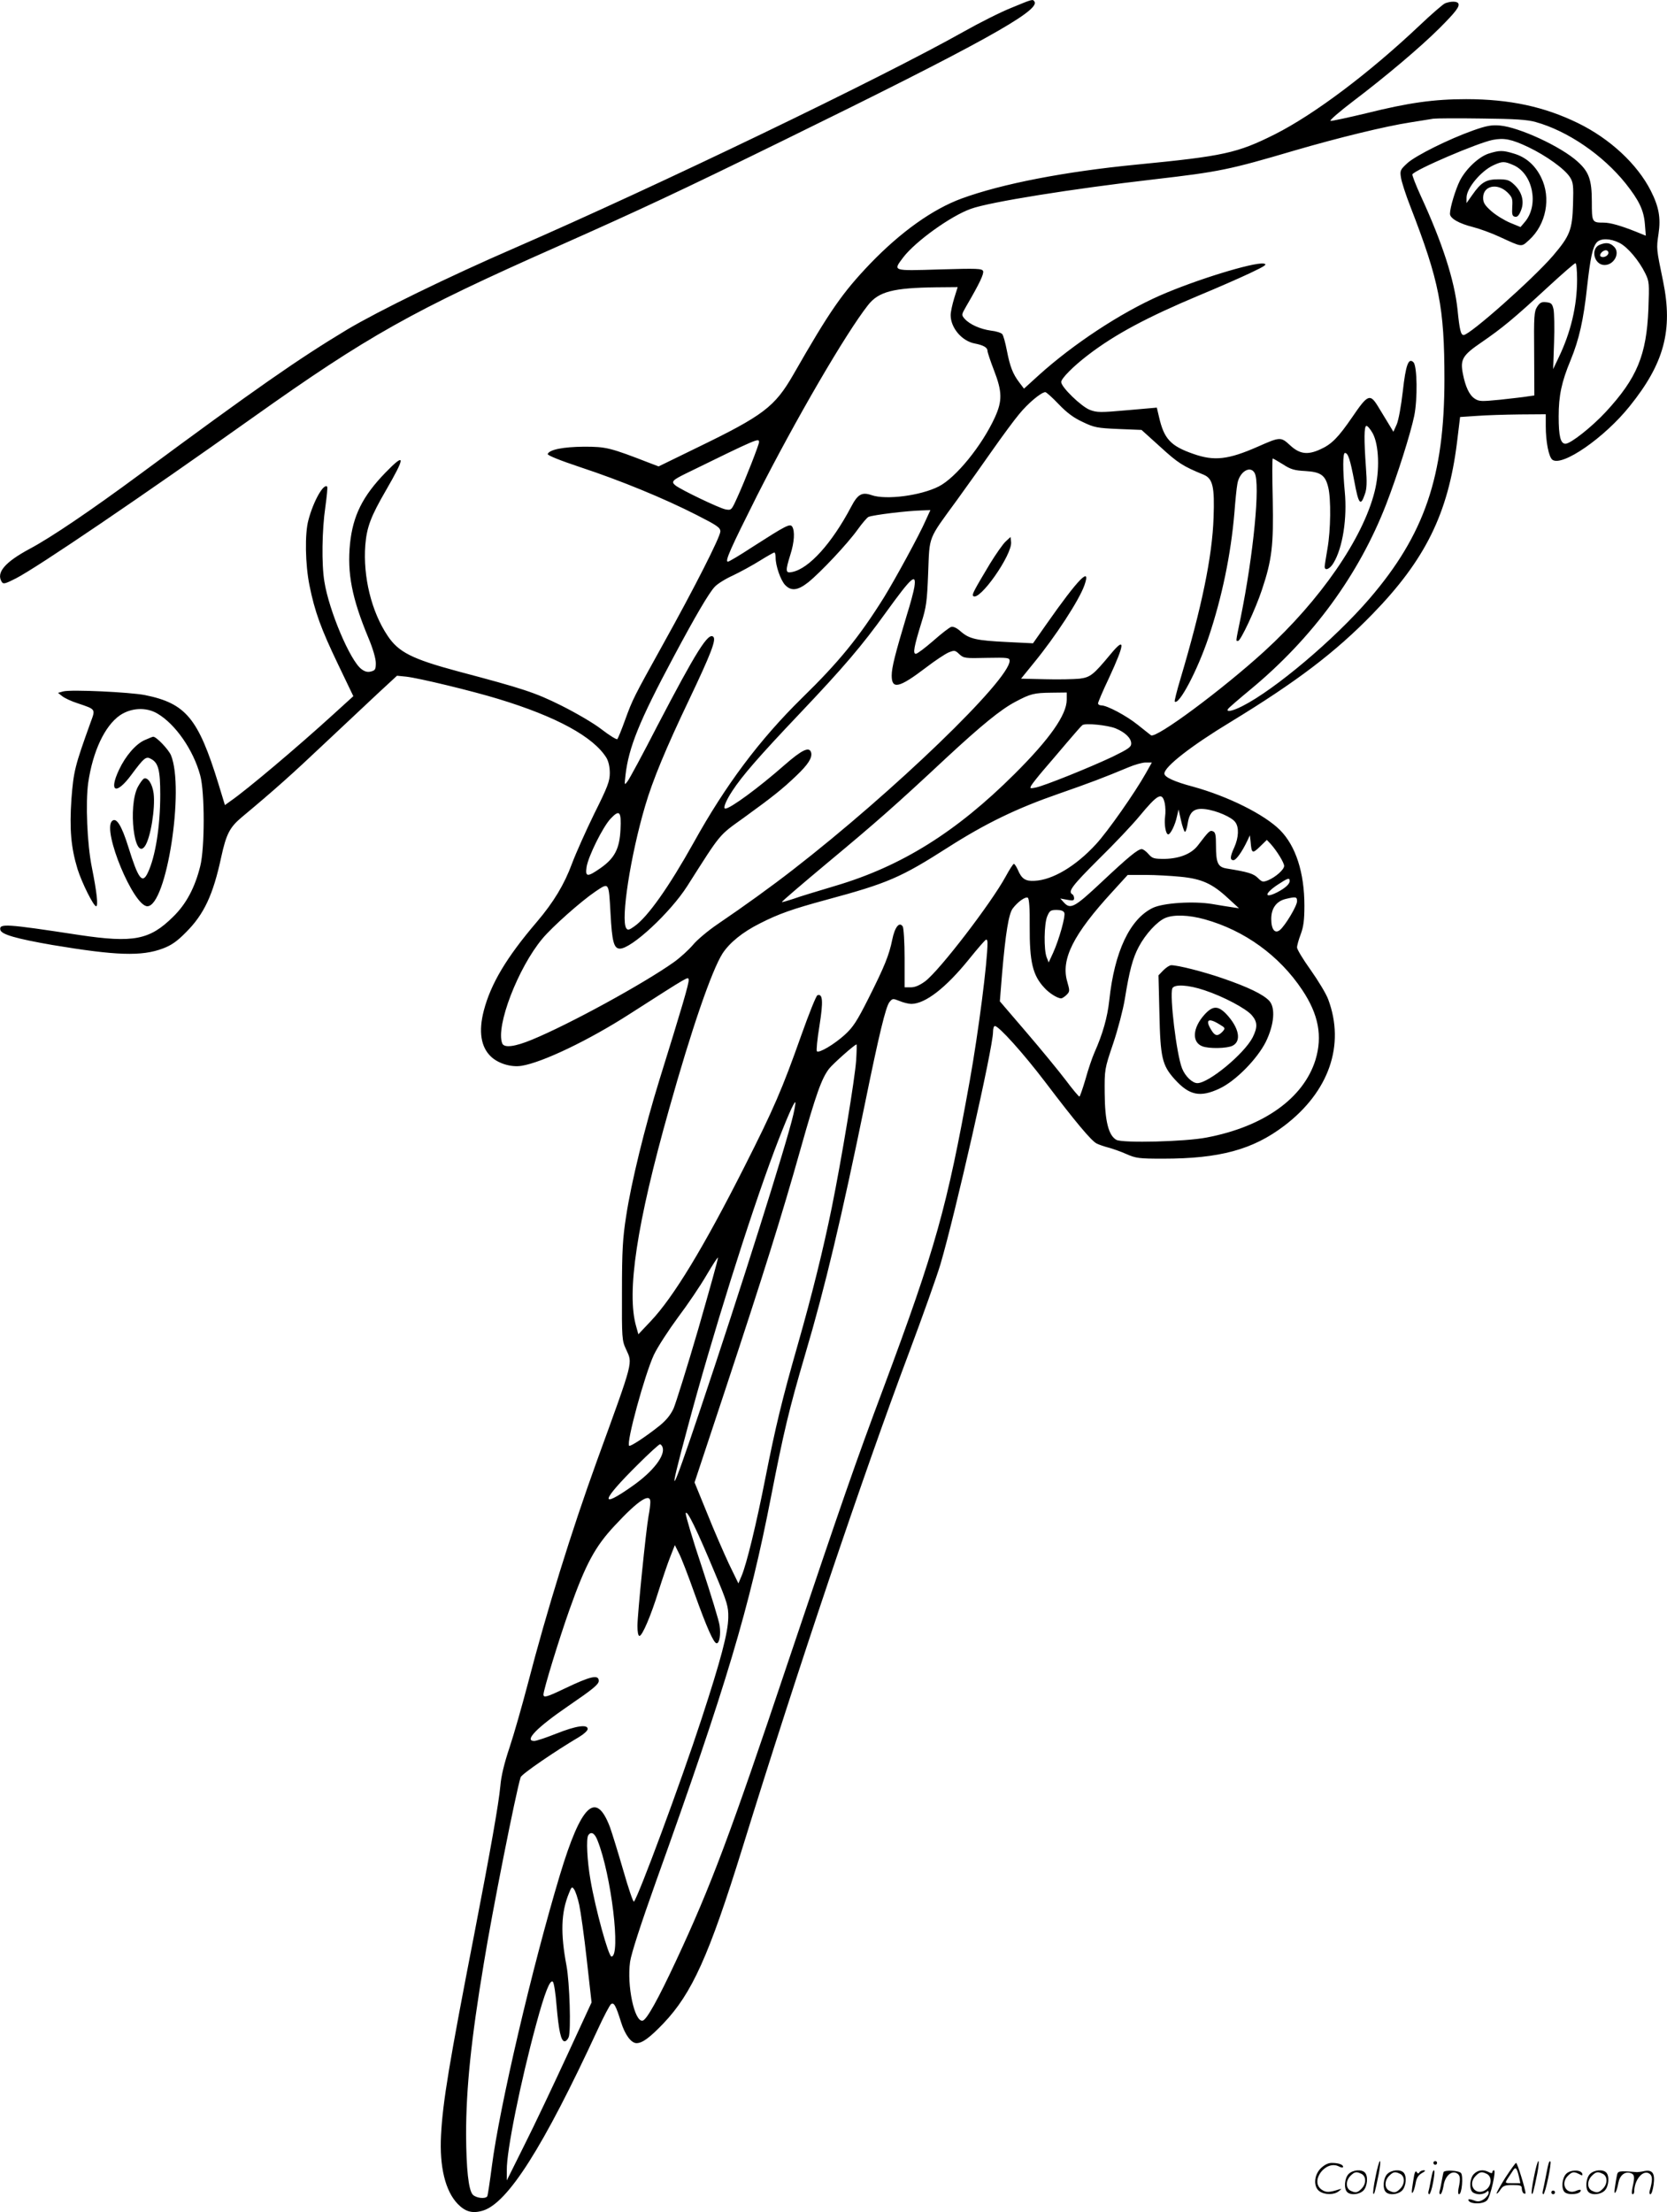 <svg version="1.0" xmlns="http://www.w3.org/2000/svg"
  viewBox="0 0 904.775 1200.463"
 preserveAspectRatio="xMidYMid meet">
<g transform="translate(-0.025,1200.822) scale(0.1,-0.1)"
fill="#000000" stroke="none">
<path d="M5490 11966 c-58 -23 -175 -82 -260 -130 -450 -253 -1661 -836 -2435
-1173 -362 -157 -740 -342 -910 -443 -269 -162 -494 -319 -1130 -789 -260
-192 -478 -340 -593 -401 -136 -73 -184 -130 -152 -180 8 -13 19 -10 76 19
117 60 684 445 1289 875 621 441 860 576 1650 926 459 204 668 302 1225 575
1066 522 1396 705 1365 754 -9 15 -9 15 -125 -33z M7843 11990 c-11 -5 -74
-59 -139 -121 -272 -257 -569 -481 -785 -590 -204 -102 -277 -118 -749 -164
-390 -38 -731 -104 -950 -184 -158 -58 -330 -181 -496 -353 -152 -159 -220
-257 -418 -603 -101 -175 -161 -221 -524 -397 l-207 -101 -45 17 c-219 85
-239 90 -360 90 -114 -1 -189 -16 -197 -40 -2 -7 68 -35 179 -72 215 -71 452
-168 630 -259 110 -56 128 -68 128 -89 0 -29 -141 -307 -312 -614 -159 -287
-163 -294 -205 -409 -19 -53 -38 -99 -42 -104 -4 -4 -43 20 -87 54 -44 34
-141 90 -219 129 -141 70 -205 91 -560 185 -249 67 -322 104 -381 193 -88 131
-134 321 -121 492 8 97 29 154 112 297 107 185 107 209 -3 96 -124 -128 -176
-233 -192 -385 -16 -160 10 -296 100 -512 24 -57 40 -112 40 -136 0 -34 -3
-40 -26 -46 -18 -5 -34 -1 -52 13 -61 45 -176 317 -201 474 -16 94 -13 283 5
405 8 58 13 108 10 111 -19 20 -75 -79 -102 -182 -20 -74 -17 -240 6 -354 29
-144 63 -236 155 -428 l83 -173 -110 -100 c-192 -175 -468 -408 -555 -468
l-32 -23 -36 118 c-109 353 -176 434 -398 479 -83 16 -400 31 -443 20 l-29 -8
23 -18 c12 -10 50 -28 85 -39 98 -33 96 -30 69 -103 -86 -239 -92 -264 -104
-415 -11 -164 -3 -262 33 -381 24 -76 87 -202 101 -202 12 0 4 75 -23 210 -26
128 -35 352 -20 460 25 171 90 309 172 366 60 41 142 46 203 10 98 -57 196
-198 233 -336 25 -91 25 -394 0 -493 -29 -116 -76 -205 -147 -274 -127 -126
-215 -143 -510 -99 -399 61 -435 63 -428 28 5 -25 86 -48 281 -82 347 -58 486
-63 602 -19 45 17 76 38 125 88 98 98 147 203 191 408 27 124 46 161 110 215
180 150 277 237 444 395 104 98 236 222 294 276 l106 98 50 -5 c70 -8 356 -77
500 -121 316 -96 517 -206 587 -320 11 -19 18 -49 18 -82 0 -44 -11 -74 -84
-220 -45 -92 -100 -215 -121 -271 -42 -114 -100 -210 -191 -317 -165 -193
-250 -336 -288 -482 -29 -112 -16 -197 39 -249 40 -38 110 -59 166 -50 113 18
366 139 588 282 328 210 316 203 319 185 3 -17 -37 -152 -158 -541 -80 -258
-154 -561 -181 -740 -19 -120 -23 -191 -23 -410 -1 -255 0 -267 22 -314 36
-80 45 -48 -158 -606 -139 -384 -272 -813 -375 -1210 -31 -118 -75 -273 -99
-345 -29 -86 -46 -157 -50 -209 -9 -97 -53 -346 -141 -801 -136 -699 -172
-915 -181 -1095 -9 -171 23 -303 91 -373 41 -42 79 -53 136 -36 135 41 327
342 623 982 32 70 65 132 72 138 16 13 27 -7 55 -97 21 -68 55 -114 84 -114
32 0 72 30 146 107 155 163 247 366 429 953 301 973 653 2019 905 2690 73 195
149 409 169 475 80 271 286 1177 286 1263 0 17 4 32 10 32 21 0 153 -146 274
-305 163 -215 250 -319 279 -333 12 -6 41 -16 64 -22 22 -6 66 -21 97 -35 52
-23 69 -25 199 -25 307 0 487 49 657 178 244 185 332 439 239 687 -11 30 -54
101 -95 159 -41 57 -74 112 -74 122 0 11 9 43 20 72 15 40 20 76 20 155 0 180
-47 324 -132 410 -86 86 -284 184 -473 236 -102 27 -155 52 -155 71 0 37 146
151 361 281 356 217 567 377 769 585 287 295 410 546 458 929 l17 140 90 6
c50 4 154 7 233 8 l142 1 0 -64 c0 -84 16 -168 36 -183 53 -39 282 119 419
290 188 233 236 413 182 678 -37 179 -37 177 -25 258 13 87 2 147 -42 234 -73
144 -221 282 -395 367 -182 89 -371 130 -607 130 -174 0 -311 -19 -540 -76
-100 -24 -188 -43 -196 -42 -8 2 48 50 124 108 173 131 365 293 467 395 88 88
112 119 102 135 -7 12 -41 12 -72 0z m492 -644 c173 -48 364 -178 489 -334 72
-91 98 -144 104 -220 l5 -63 -54 22 c-83 33 -139 49 -175 49 -63 0 -64 2 -64
114 0 119 -16 162 -77 217 -90 82 -318 187 -422 196 -45 4 -73 -1 -146 -27
-132 -47 -309 -135 -356 -177 -38 -35 -41 -40 -35 -78 3 -22 26 -94 52 -160
156 -403 184 -543 184 -935 0 -527 -108 -843 -407 -1191 -190 -221 -514 -494
-690 -583 -53 -27 -89 -34 -78 -16 3 6 59 54 123 107 337 279 588 623 736
1005 61 158 132 383 152 479 19 93 16 271 -4 291 -27 27 -42 -14 -58 -158 -9
-79 -23 -156 -33 -179 l-18 -40 -29 48 c-16 26 -41 68 -56 92 -42 68 -55 62
-138 -60 -77 -112 -112 -148 -175 -176 -68 -31 -111 -25 -162 22 -51 47 -54
47 -174 -6 -163 -72 -239 -80 -352 -40 -124 43 -159 82 -186 200 l-12 51 -160
-14 c-146 -13 -165 -13 -204 2 -46 18 -155 123 -155 151 0 19 65 85 145 146
147 113 322 206 603 324 97 40 222 95 277 121 84 40 96 48 73 52 -57 7 -367
-88 -563 -174 -213 -94 -470 -263 -659 -434 l-78 -71 -25 33 c-36 47 -51 87
-68 174 -8 42 -19 82 -25 89 -6 7 -33 16 -62 19 -57 8 -114 33 -142 64 -18 21
-18 22 9 69 73 125 96 175 91 190 -6 14 -30 15 -236 9 -260 -8 -254 -10 -197
66 66 86 257 224 367 263 101 37 553 109 995 160 354 41 407 52 760 156 240
70 494 132 630 153 55 9 111 18 125 20 14 2 131 3 260 1 181 -2 249 -6 295
-19z m-40 -136 c98 -47 198 -119 226 -163 18 -28 20 -45 17 -147 -4 -140 -17
-172 -110 -281 -109 -126 -450 -429 -484 -429 -15 0 -22 28 -33 139 -17 159
-82 361 -199 615 -28 61 -48 114 -46 118 16 26 355 171 436 187 62 12 102 4
193 -39z m495 -520 c45 -23 106 -96 140 -165 22 -45 22 -55 17 -194 -10 -250
-62 -375 -231 -558 -75 -81 -191 -173 -219 -173 -27 0 -37 41 -37 148 0 114
16 188 65 306 46 112 70 219 89 395 18 160 30 218 53 244 21 23 74 22 123 -3z
m-230 -199 c0 -142 -34 -287 -101 -425 l-29 -61 5 145 c3 80 1 161 -3 180 -7
30 -12 35 -39 38 -26 3 -35 -2 -50 -25 -16 -25 -18 -50 -16 -254 l1 -227 -36
-5 c-21 -4 -88 -11 -149 -18 -102 -10 -115 -10 -139 6 -29 19 -50 64 -64 135
-15 78 -2 100 102 171 112 77 174 128 356 296 79 73 148 133 153 133 5 0 9
-40 9 -89z m-3381 -102 c-10 -33 -19 -74 -19 -91 0 -69 61 -141 131 -154 47
-9 69 -22 69 -40 0 -8 16 -56 35 -105 45 -116 46 -166 5 -256 -70 -153 -212
-328 -305 -375 -99 -50 -286 -74 -364 -47 -52 18 -75 6 -111 -63 -105 -199
-229 -336 -320 -354 -37 -8 -38 4 -10 94 22 69 25 128 10 152 -12 18 -33 7
-217 -111 -67 -44 -126 -79 -132 -79 -18 0 14 71 158 358 210 414 481 880 603
1035 58 73 136 93 369 96 l117 1 -19 -61z m567 -574 c45 -47 81 -74 131 -97
62 -30 79 -33 194 -38 l125 -5 103 -93 c95 -87 122 -104 234 -150 50 -21 60
-66 54 -232 -7 -212 -64 -487 -181 -880 -19 -63 -32 -117 -30 -119 22 -23 123
167 184 349 73 218 121 450 140 675 5 66 12 136 16 156 10 66 70 104 94 60 31
-58 -6 -440 -76 -785 -28 -138 -27 -126 -14 -126 14 0 94 171 129 276 55 164
64 243 59 492 -3 122 -3 222 0 222 3 0 28 -15 56 -32 41 -27 62 -33 120 -36
84 -5 109 -22 125 -87 16 -62 14 -235 -4 -335 -8 -47 -15 -91 -15 -97 0 -25
29 -13 48 20 50 82 75 244 61 388 -11 117 -11 209 1 209 17 0 28 -34 51 -154
23 -125 34 -138 57 -70 11 29 12 66 6 144 -11 156 -10 223 2 227 5 2 21 -16
34 -39 35 -63 40 -203 11 -318 -64 -255 -295 -589 -598 -866 -228 -208 -590
-477 -616 -456 -7 5 -39 31 -72 57 -61 49 -166 105 -197 105 -10 0 -18 5 -18
11 0 6 26 68 59 137 88 190 90 228 9 130 -94 -113 -109 -125 -168 -133 -30 -3
-114 -5 -187 -3 l-131 3 69 85 c118 144 246 340 275 422 38 108 -33 36 -206
-211 l-73 -104 -141 7 c-167 8 -205 17 -251 57 -22 20 -41 28 -52 25 -10 -3
-54 -37 -98 -76 -44 -38 -86 -70 -94 -70 -17 0 -10 38 30 168 27 86 31 116 37
272 8 204 -3 176 156 394 56 77 144 201 195 274 52 74 116 161 143 193 48 59
120 119 142 119 5 0 38 -29 72 -65z m-1626 -206 c0 -14 -75 -206 -117 -298
-33 -73 -33 -73 -66 -67 -34 7 -239 105 -271 130 -24 20 -17 28 56 64 390 191
398 194 398 171z m904 -426 c-34 -78 -165 -318 -226 -417 -135 -216 -244 -350
-446 -547 -230 -226 -414 -472 -587 -784 -134 -240 -250 -405 -323 -455 -28
-20 -35 -21 -43 -9 -30 48 23 393 103 664 41 140 113 313 238 575 119 250 148
326 132 342 -27 27 -93 -79 -304 -483 -78 -152 -151 -287 -161 -300 -18 -24
-18 -24 -12 31 17 151 75 295 260 641 120 225 193 349 224 382 14 16 59 44 99
62 40 19 106 55 146 80 40 25 76 45 79 45 4 0 7 -13 7 -28 0 -45 27 -122 51
-148 33 -35 69 -31 126 14 67 54 213 209 268 286 25 35 52 66 59 69 27 11 208
33 288 35 l48 2 -26 -57z m-61 -361 c-3 -20 -21 -89 -41 -152 -63 -210 -82
-284 -82 -328 0 -77 40 -68 187 44 48 37 103 73 121 81 32 13 36 13 59 -9 24
-22 31 -23 149 -20 114 2 124 1 124 -16 0 -103 -628 -709 -1175 -1133 -117
-91 -261 -195 -411 -297 -50 -34 -110 -84 -133 -112 -23 -27 -70 -70 -104 -94
-162 -115 -565 -336 -769 -420 -94 -39 -152 -46 -162 -20 -36 93 86 410 218
568 54 65 211 204 288 256 75 50 72 54 82 -120 8 -152 18 -190 51 -190 63 0
273 195 365 339 187 294 169 272 308 372 156 113 210 156 285 228 63 60 86 96
80 124 -9 36 -49 17 -144 -66 -141 -124 -295 -237 -322 -237 -14 0 2 41 38 96
53 81 141 183 365 419 240 253 338 368 469 550 139 192 166 217 154 137z m827
-611 c0 -82 -93 -214 -283 -403 -316 -315 -614 -501 -972 -607 -93 -28 -197
-59 -229 -71 -33 -11 -61 -19 -62 -17 -2 2 110 98 249 214 262 218 368 311
642 567 192 178 297 264 377 306 81 43 100 48 196 49 l82 1 0 -39z m266 -156
c51 -21 84 -53 84 -82 0 -19 -16 -30 -102 -72 -125 -59 -371 -158 -417 -167
-31 -6 -32 -5 -23 12 6 10 35 47 64 81 29 34 87 101 128 150 41 48 79 92 85
96 16 12 137 0 181 -18z m164 -242 c-60 -107 -208 -318 -271 -386 -109 -119
-236 -195 -334 -199 -49 -3 -70 11 -90 59 -8 18 -18 33 -22 33 -4 0 -24 -31
-44 -68 -79 -145 -358 -509 -437 -569 -30 -22 -55 -33 -78 -33 l-34 0 0 158
c0 86 -5 164 -10 172 -18 28 -43 -2 -57 -71 -17 -84 -41 -144 -130 -321 -61
-121 -83 -155 -127 -195 -57 -52 -141 -102 -152 -90 -4 4 2 66 14 139 21 132
18 175 -11 165 -7 -2 -46 -100 -88 -218 -103 -291 -150 -400 -309 -714 -221
-437 -384 -706 -508 -837 l-67 -71 -12 43 c-53 184 3 557 179 1180 122 435
231 751 290 844 39 59 109 116 203 163 102 52 176 78 364 129 330 89 401 120
656 283 205 131 375 213 600 291 172 60 246 88 380 144 33 14 75 26 93 26 l34
0 -32 -57z m102 -164 c4 -19 5 -51 2 -71 -6 -42 3 -98 17 -98 12 0 38 52 47
97 l9 38 13 -58 c7 -32 17 -60 21 -63 4 -2 11 17 15 42 10 67 34 88 95 81 61
-7 146 -44 164 -71 21 -28 18 -83 -5 -135 -24 -52 -25 -71 -5 -71 14 0 46 44
75 105 l14 30 4 -35 c5 -64 10 -66 50 -27 l38 37 21 -22 c34 -38 73 -102 73
-119 0 -20 -45 -60 -87 -78 -28 -11 -33 -10 -55 12 -24 24 -53 33 -171 52 -47
8 -57 30 -57 126 0 56 -3 71 -17 76 -16 6 -21 2 -82 -78 -35 -45 -99 -70 -178
-72 -60 0 -68 2 -89 26 -13 15 -29 27 -37 27 -21 0 -72 -42 -219 -180 -146
-137 -168 -149 -204 -109 l-19 21 38 -7 c30 -6 37 -4 37 8 0 9 -4 19 -10 22
-25 15 0 47 143 190 85 83 184 188 221 233 101 122 124 134 138 71z m-2954
-143 c-5 -104 -32 -155 -107 -208 -73 -51 -85 -50 -77 5 9 58 88 217 130 262
49 52 59 40 54 -59z m3040 -256 c114 -11 172 -37 257 -116 l60 -55 -40 6 c-22
3 -69 11 -105 17 -103 17 -267 6 -323 -21 -124 -60 -208 -237 -236 -501 -10
-92 -35 -182 -81 -285 -12 -27 -34 -92 -48 -143 -15 -51 -30 -94 -33 -95 -3
-1 -37 39 -75 90 -38 50 -134 167 -213 259 l-144 168 12 150 c19 220 36 325
58 354 27 36 69 66 82 58 7 -5 11 -58 10 -154 -1 -194 16 -267 80 -335 26 -29
71 -57 91 -57 5 0 19 9 29 19 18 18 18 22 4 71 -36 122 32 257 246 490 l82 90
97 0 c53 0 139 -5 190 -10z m592 -23 c0 -17 -25 -39 -67 -61 -71 -36 -72 -9
-1 39 58 38 68 42 68 22z m40 -110 c0 -25 -64 -132 -93 -156 -27 -22 -47 3
-47 60 0 58 28 97 80 109 55 13 60 11 60 -13z m-1263 -63 c7 -18 -28 -144 -61
-217 l-24 -52 -11 28 c-16 41 -14 181 3 222 13 31 19 35 51 35 23 0 38 -5 42
-16z m762 -35 c216 -60 405 -197 529 -383 89 -133 111 -251 72 -380 -65 -208
-280 -362 -590 -421 -117 -23 -455 -31 -490 -13 -43 23 -63 102 -64 253 -1
129 -1 131 46 270 26 77 54 185 63 240 25 155 43 223 76 285 36 68 99 137 143
156 46 20 129 17 215 -7z m-1179 -127 c0 -103 -49 -484 -96 -747 -124 -690
-186 -911 -467 -1665 -158 -422 -221 -605 -519 -1490 -316 -943 -419 -1217
-608 -1622 -98 -210 -160 -322 -182 -326 -44 -8 -86 190 -68 319 6 44 58 204
141 437 383 1068 507 1486 624 2087 69 353 97 472 186 775 108 364 197 741
324 1360 76 373 113 526 133 550 16 20 19 20 54 6 21 -9 50 -16 65 -16 76 1
187 87 313 243 47 58 88 106 93 106 4 1 7 -7 7 -17z m-713 -639 c-7 -101 -79
-535 -132 -797 -46 -226 -107 -473 -185 -746 -85 -297 -121 -447 -175 -720
-50 -255 -103 -472 -130 -535 l-17 -40 -51 105 c-27 58 -81 181 -118 274 l-69
169 166 501 c212 642 305 938 410 1311 84 298 114 381 154 433 20 26 139 132
149 132 2 0 1 -39 -2 -87z m-341 -294 c-36 -157 -291 -964 -506 -1603 -163
-485 -179 -507 -68 -96 132 494 336 1143 471 1503 62 164 108 270 114 263 2
-2 -3 -32 -11 -67z m-516 -1164 c-61 -209 -122 -403 -134 -431 -17 -36 -41
-65 -77 -94 -74 -59 -158 -114 -164 -108 -17 16 85 387 134 493 21 44 81 136
132 205 52 69 121 171 154 228 33 56 61 99 62 95 2 -5 -47 -179 -107 -388z
m-194 -640 c17 -44 -50 -132 -161 -210 -185 -131 -174 -84 28 116 60 60 114
109 119 109 5 0 11 -7 14 -15z m-66 -298 c0 -13 -4 -48 -10 -78 -14 -79 -60
-532 -60 -595 0 -32 4 -54 11 -54 15 0 62 109 104 245 21 66 49 149 63 184
l25 64 22 -44 c13 -24 51 -123 85 -219 66 -184 104 -270 120 -270 15 0 23 47
16 96 -3 25 -47 168 -96 317 -50 149 -89 281 -88 292 5 26 62 -92 159 -325 67
-159 73 -181 72 -240 -1 -82 -41 -232 -145 -550 -114 -349 -343 -965 -367
-992 -4 -4 -30 72 -58 170 -28 97 -61 203 -72 234 -76 201 -156 125 -272 -260
-151 -502 -328 -1260 -369 -1579 -11 -85 -22 -158 -25 -164 -10 -16 -61 -10
-79 9 -23 26 -35 139 -36 327 0 248 27 514 96 927 45 278 174 928 200 1011 5
17 189 143 318 219 25 15 46 34 46 43 0 27 -64 17 -170 -25 -55 -22 -109 -40
-120 -40 -57 0 14 73 185 190 133 91 165 117 165 136 0 36 -44 26 -186 -42
-96 -46 -114 -51 -114 -32 0 25 85 303 142 463 87 245 138 340 245 454 127
137 193 180 193 128z m-287 -1836 c75 -186 128 -631 76 -631 -16 0 -87 258
-114 416 -18 104 -24 223 -12 242 15 23 35 12 50 -27z m-99 -350 c8 -37 27
-171 41 -298 l26 -232 -133 -288 c-73 -158 -176 -376 -230 -483 l-97 -195 0
56 c-2 102 75 481 159 790 47 174 76 247 91 232 6 -6 15 -64 20 -129 12 -138
24 -194 44 -194 7 0 17 10 22 23 13 36 5 296 -12 387 -33 176 -30 288 13 393
14 36 17 38 28 22 7 -9 20 -47 28 -84z M8081 11175 c-54 -17 -124 -83 -157
-147 -24 -48 -54 -147 -54 -180 0 -25 49 -53 125 -72 35 -9 99 -32 142 -52
129 -59 118 -58 163 -18 92 84 120 228 65 339 -32 66 -83 111 -149 130 -59 18
-77 18 -135 0z m136 -64 c104 -48 137 -217 59 -308 l-23 -27 -56 23 c-31 13
-77 41 -102 63 -36 32 -45 46 -45 73 0 65 76 82 131 30 27 -27 30 -35 27 -80
-2 -41 0 -50 15 -53 12 -3 22 7 32 33 20 47 7 100 -35 140 -27 26 -39 30 -88
30 -66 0 -93 -16 -141 -85 l-31 -44 0 30 c0 50 77 143 145 175 50 23 60 23
112 0z M8683 10680 c-52 -21 -31 -110 26 -110 52 0 86 65 52 99 -22 22 -43 25
-78 11z m47 -44 c0 -16 -27 -29 -41 -20 -13 8 9 34 27 34 8 0 14 -6 14 -14z
M5458 9069 c-14 -13 -52 -67 -84 -119 -88 -147 -99 -168 -92 -176 33 -33 214
225 206 293 l-3 27 -27 -25z M6315 6743 l-27 -28 5 -205 c5 -242 15 -283 82
-358 80 -89 139 -101 245 -51 87 41 204 160 251 254 45 93 53 184 18 222 -33
35 -116 75 -253 122 -104 36 -242 71 -279 71 -8 0 -27 -12 -42 -27z m223 -109
c103 -34 227 -100 257 -136 31 -36 31 -66 4 -120 -46 -89 -238 -248 -300 -248
-27 0 -66 37 -83 80 -30 75 -68 393 -53 434 10 24 86 20 175 -10z M6537 6501
c-64 -71 -69 -149 -11 -171 36 -14 134 -12 164 3 50 25 35 98 -33 171 -46 48
-75 47 -120 -3z m82 -52 c32 -19 33 -21 16 -40 -24 -25 -39 -24 -57 4 -39 60
-22 75 41 36z M784 7991 c-48 -22 -103 -86 -138 -161 -57 -121 -15 -138 67
-27 69 93 80 102 106 87 41 -21 51 -61 51 -195 0 -170 -26 -336 -67 -422 -30
-65 -52 -36 -106 138 -37 119 -66 164 -89 141 -53 -53 117 -462 192 -462 104
0 203 639 128 820 -14 32 -79 100 -96 100 -4 0 -25 -9 -48 -19z M782 7783 c-7
-3 -22 -24 -34 -46 -54 -106 -19 -401 38 -322 31 42 58 207 48 288 -7 51 -31
88 -52 80z M7466 194 c-10 -47 -15 -88 -12 -91 5 -6 9 7 30 110 7 37 10 67 6
67 -4 0 -15 -39 -24 -86z M7780 270 c0 -5 5 -10 10 -10 6 0 10 5 10 10 0 6 -4
10 -10 10 -5 0 -10 -4 -10 -10z M8326 194 c-10 -47 -15 -88 -12 -91 5 -6 9 7
30 110 7 37 10 67 6 67 -4 0 -15 -39 -24 -86z M8406 269 c-3 -8 -10 -41 -16
-74 -6 -33 -14 -68 -16 -77 -3 -10 -1 -18 3 -18 10 0 46 171 38 178 -2 3 -7
-1 -9 -9z M7169 241 c-38 -38 -41 -101 -7 -125 29 -20 79 -20 104 0 18 14 18
15 1 10 -53 -17 -69 -17 -92 -2 -69 45 21 166 94 126 12 -6 21 -7 21 -1 0 12
-25 21 -62 21 -19 0 -39 -10 -59 -29z M8170 189 c-28 -45 -49 -83 -47 -85 2
-3 12 7 21 21 14 21 24 25 66 25 43 0 50 -3 50 -19 0 -11 5 -23 10 -26 6 -3
10 -3 10 1 0 20 -44 164 -51 164 -4 0 -30 -37 -59 -81z m75 4 l7 -33 -42 0
c-42 0 -42 0 -28 23 8 12 21 32 29 44 15 25 22 18 34 -34z M7320 210 c-22 -22
-27 -79 -8 -98 19 -19 66 -14 88 8 22 22 27 79 8 98 -19 19 -66 14 -88 -8z
m71 0 c25 -14 25 -54 -1 -80 -23 -23 -33 -24 -61 -10 -25 14 -25 54 1 80 23
23 33 24 61 10z M7530 210 c-22 -22 -27 -79 -8 -98 19 -19 66 -14 88 8 22 22
27 79 8 98 -19 19 -66 14 -88 -8z m71 0 c25 -14 25 -54 -1 -80 -23 -23 -33
-24 -61 -10 -25 14 -25 54 1 80 23 23 33 24 61 10z M7676 204 c-3 -16 -8 -47
-11 -69 -8 -51 10 -26 19 27 5 27 15 42 34 53 18 10 22 14 10 15 -9 0 -20 -5
-24 -11 -5 -8 -9 -8 -14 1 -5 8 -10 3 -14 -16z M7777 223 c-2 -4 -7 -26 -11
-48 -4 -22 -9 -48 -12 -57 -3 -10 -1 -18 4 -18 4 0 14 28 20 62 11 58 10 81
-1 61z M7835 220 c-1 -3 -5 -23 -9 -45 -4 -22 -9 -48 -12 -57 -3 -10 -1 -18 4
-18 5 0 13 20 17 45 7 53 44 87 74 68 17 -11 19 -28 8 -80 -4 -18 -3 -33 2
-33 16 0 24 99 11 115 -12 14 -87 18 -95 5z M8000 210 c-22 -22 -27 -79 -8
-98 7 -7 24 -12 38 -12 14 0 31 5 38 12 9 9 12 8 12 -5 0 -9 -12 -24 -26 -34
-21 -13 -32 -15 -55 -6 -16 6 -29 8 -29 3 0 -24 81 -27 102 -2 18 19 50 162
37 162 -5 0 -9 -5 -9 -10 0 -7 -6 -7 -19 0 -30 16 -59 12 -81 -10z m71 0 c29
-16 25 -65 -6 -86 -56 -37 -103 28 -55 76 23 23 33 24 61 10z M8501 211 c-23
-23 -28 -80 -9 -99 19 -19 88 -13 88 9 0 5 -11 4 -24 -2 -54 -25 -89 38 -46
81 23 23 33 24 62 9 16 -9 19 -8 16 3 -8 22 -64 22 -87 -1z M8630 210 c-22
-22 -27 -79 -8 -98 19 -19 66 -14 88 8 22 22 27 79 8 98 -19 19 -66 14 -88 -8z
m71 0 c25 -14 25 -54 -1 -80 -23 -23 -33 -24 -61 -10 -25 14 -25 54 1 80 23
23 33 24 61 10z M8776 201 c-3 -14 -8 -44 -11 -66 -8 -51 10 -26 19 27 8 41
35 63 66 53 22 -7 24 -21 11 -77 -5 -22 -5 -38 0 -38 5 0 9 6 9 13 0 68 51
125 85 97 15 -13 15 -35 -1 -92 -3 -10 -1 -18 4 -18 6 0 13 23 17 50 9 63 -5
84 -49 76 -17 -4 -35 -6 -41 -6 -101 8 -104 7 -109 -19z M8420 110 c0 -5 5
-10 10 -10 6 0 10 5 10 10 0 6 -4 10 -10 10 -5 0 -10 -4 -10 -10z"/>
</g>
</svg>
